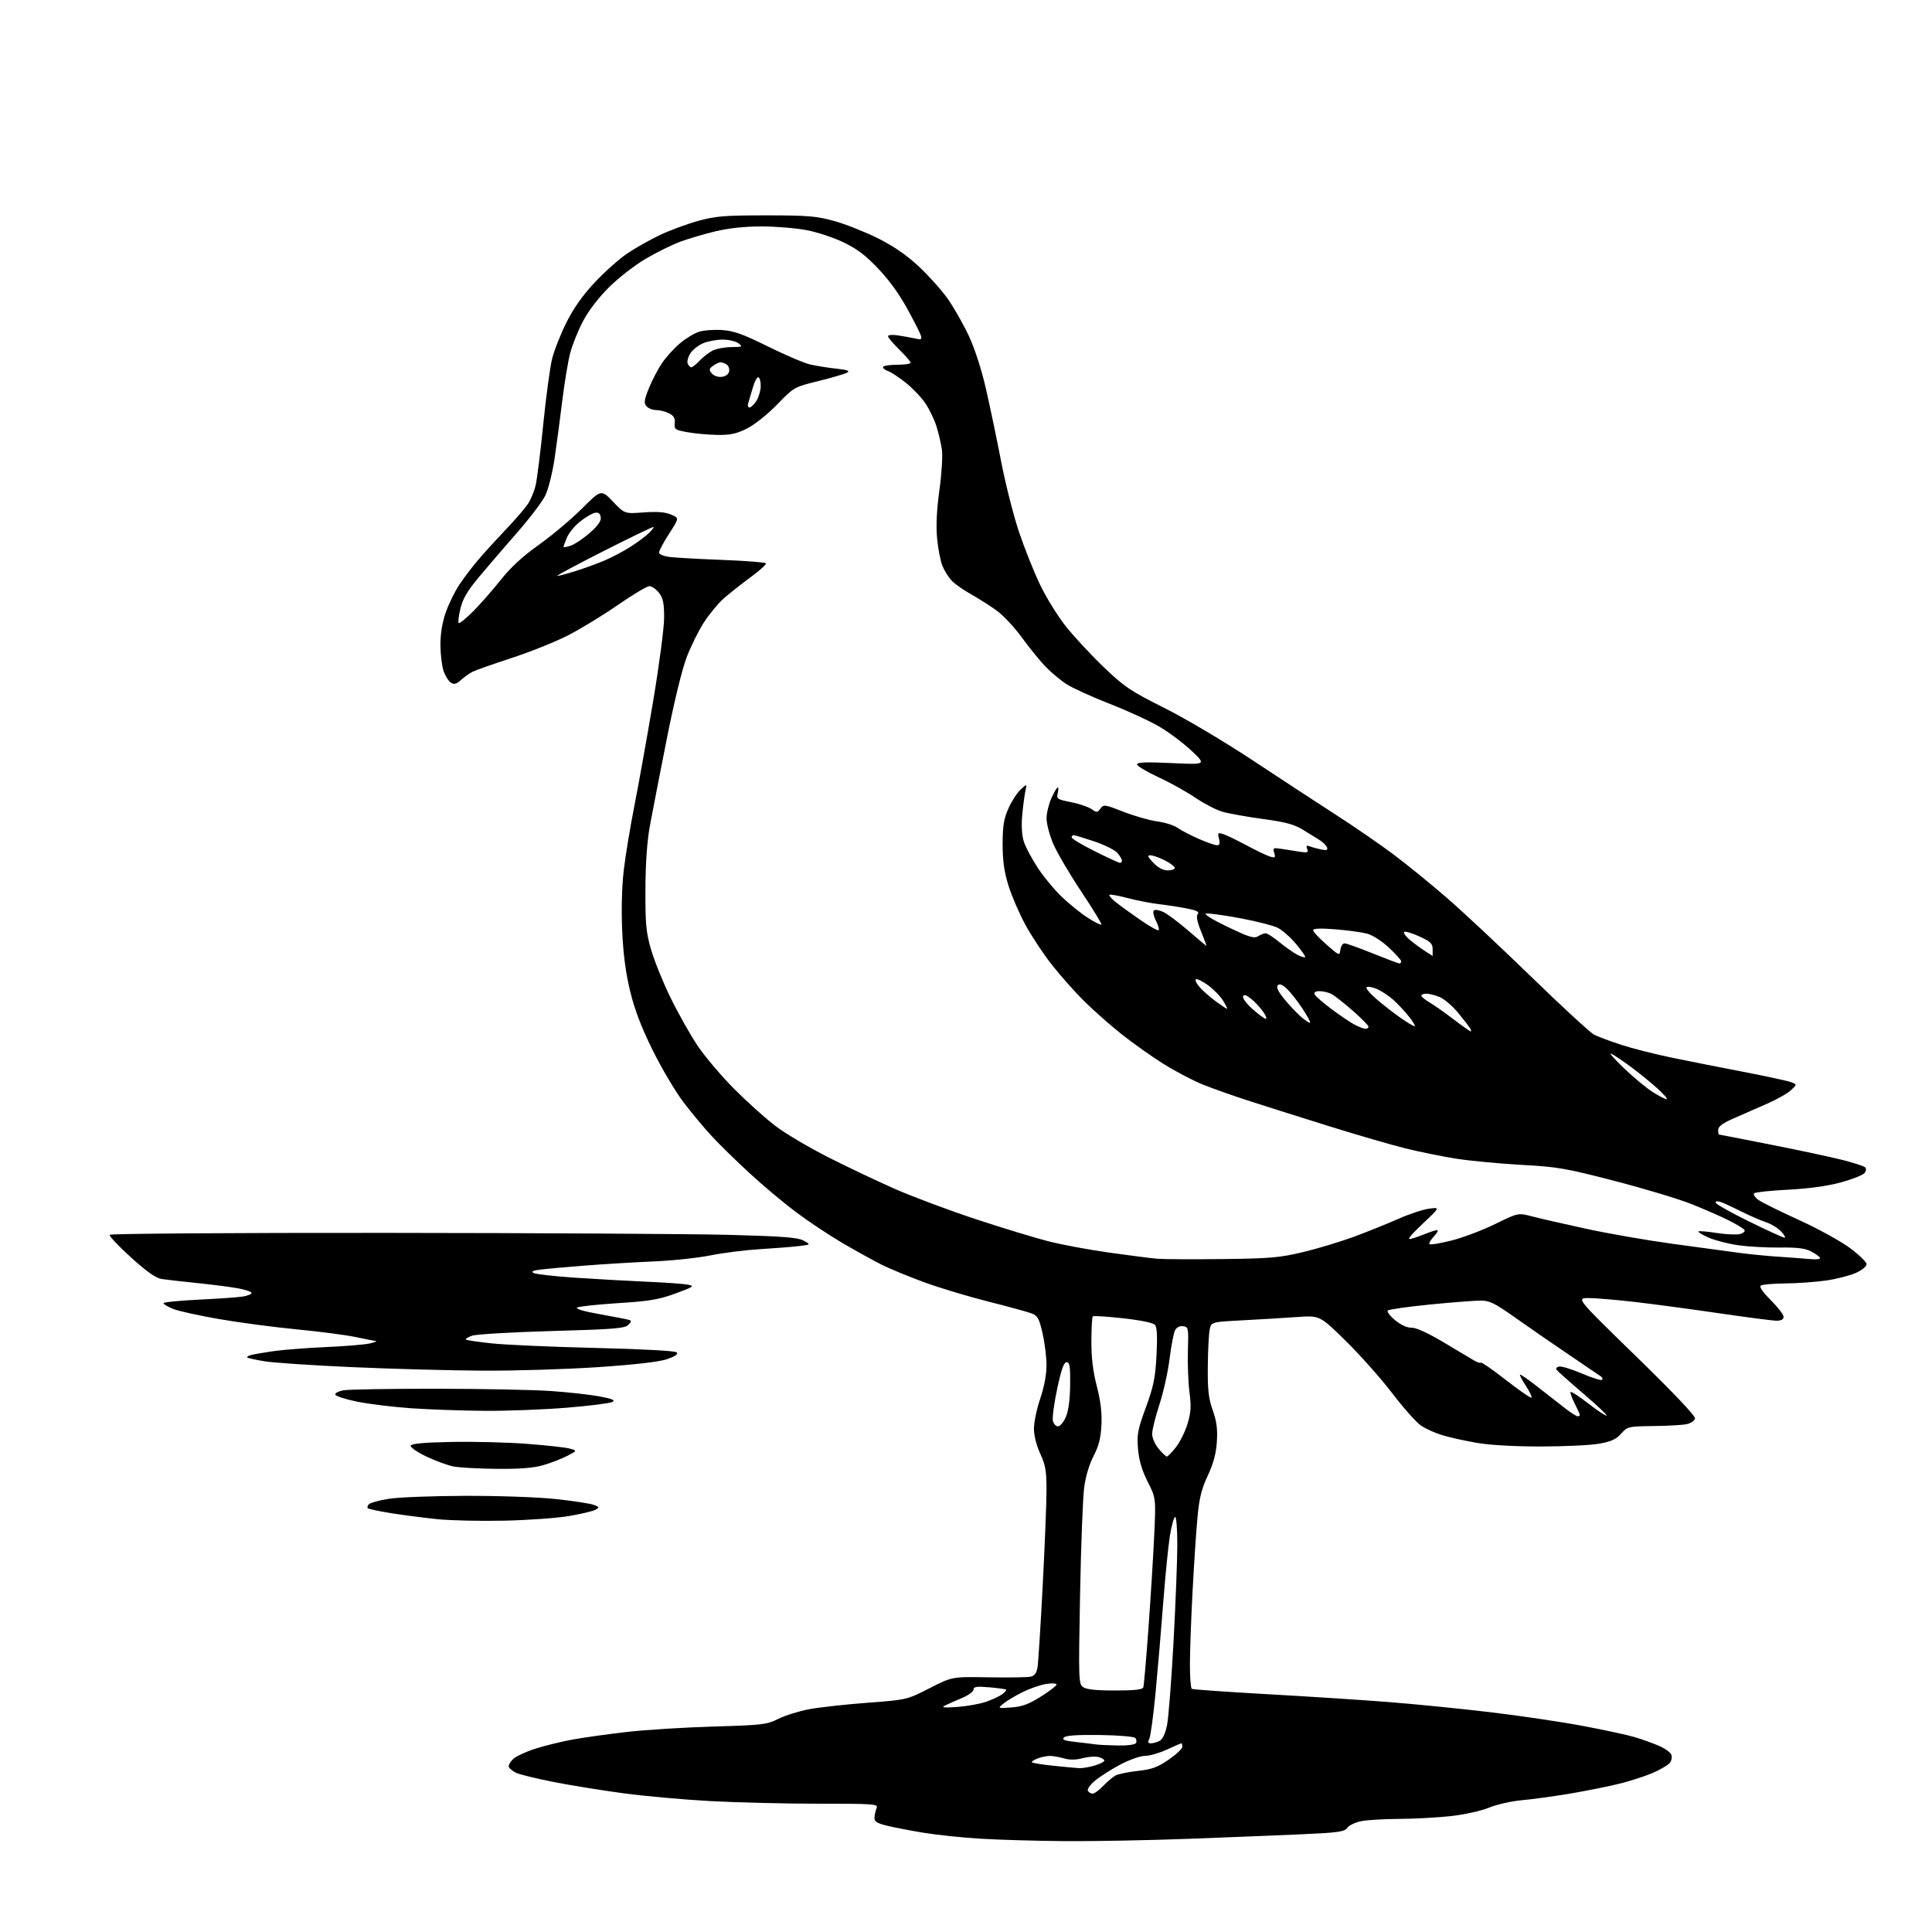 <?xml version="1.0" encoding="UTF-8" standalone="no"?>
<svg 
  version="1.1" 
  xmlns="http://www.w3.org/2000/svg" 
  xmlns:xlink="http://www.w3.org/1999/xlink" 
  xmlns:svg="http://www.w3.org/2000/svg"
  xmlns:rdf="http://www.w3.org/1999/02/22-rdf-syntax-ns#"
  xmlns:cc="http://creativecommons.org/ns#"
  xmlns:dc="http://purl.org/dc/elements/1.1/"
  viewBox="0 0 768 768"
  width="768"
  height="768"
>
<style>svg {background-color: white; }</style>"
<path stroke="none" fill="black" fill-rule="evenodd" d="M423.00,731.88C411.73,731.78 396.65,731.35 389.50,730.90C382.35,730.46 372.20,729.39 366.95,728.52C361.70,727.65 355.18,726.39 352.45,725.71C348.51,724.73 347.52,724.07 347.61,722.49C347.68,721.39 348.06,719.71 348.47,718.75C349.17,717.11 347.69,717.00 325.36,717.00C312.24,717.00 292.95,716.53 282.50,715.97C272.05,715.41 256.52,714.02 248.00,712.88C239.47,711.74 226.89,709.71 220.04,708.36C213.19,707.01 206.48,705.37 205.12,704.71C203.76,704.04 202.48,702.98 202.27,702.34C202.06,701.70 202.84,700.29 204.01,699.21C205.17,698.13 209.19,696.27 212.94,695.09C216.69,693.90 223.30,692.29 227.63,691.50C231.96,690.70 241.57,689.36 249.00,688.50C256.43,687.64 271.95,686.67 283.50,686.33C303.08,685.76 304.83,685.56 309.35,683.29C312.02,681.96 317.47,680.24 321.47,679.48C325.46,678.71 335.88,677.55 344.62,676.89C360.50,675.70 360.50,675.70 369.50,671.10C378.50,666.50 378.50,666.50 393.00,666.76C400.98,666.90 408.49,666.78 409.71,666.50C411.26,666.14 412.07,665.03 412.44,662.74C412.73,660.96 413.65,646.44 414.48,630.47C415.32,614.51 416.00,597.34 416.00,592.32C416.00,584.70 415.59,582.32 413.51,577.85C412.01,574.62 411.02,570.68 411.01,567.93C411.00,565.41 412.12,560.04 413.50,556.00C415.05,551.44 416.00,546.41 416.00,542.77C416.00,539.54 415.30,533.81 414.44,530.04C413.12,524.21 412.48,523.04 410.19,522.14C408.71,521.56 400.98,519.44 393.00,517.43C385.02,515.42 373.55,511.97 367.50,509.76C361.45,507.55 353.80,504.40 350.50,502.75C347.20,501.10 340.23,497.24 335.00,494.19C329.77,491.13 321.45,485.60 316.50,481.90C311.55,478.19 303.19,471.18 297.92,466.31C292.64,461.45 285.89,454.84 282.92,451.62C279.94,448.41 274.89,442.34 271.69,438.14C268.49,433.94 262.99,424.65 259.46,417.50C254.95,408.38 252.27,401.37 250.49,394.00C248.73,386.77 247.75,379.29 247.33,370.00C246.96,361.68 247.19,352.47 247.95,346.00C248.62,340.23 250.51,328.75 252.14,320.50C253.78,312.25 257.11,293.65 259.56,279.17C262.00,264.69 264.00,249.56 264.00,245.55C264.00,239.70 263.59,237.75 261.93,235.63C260.79,234.19 259.08,233.00 258.14,233.00C257.20,233.00 251.49,236.41 245.46,240.58C239.43,244.76 230.45,250.22 225.50,252.72C220.55,255.23 210.55,259.22 203.28,261.59C196.02,263.95 189.04,266.42 187.78,267.07C186.53,267.72 184.47,269.19 183.21,270.34C181.46,271.93 180.52,272.18 179.27,271.40C178.37,270.83 177.08,268.82 176.39,266.93C175.71,265.04 175.12,260.45 175.08,256.72C175.03,252.32 175.73,247.77 177.08,243.77C178.22,240.38 180.74,235.22 182.67,232.30C184.61,229.39 188.26,224.64 190.78,221.75C193.29,218.86 198.13,213.57 201.53,210.00C204.92,206.43 208.64,202.12 209.79,200.43C210.94,198.74 212.35,195.37 212.92,192.93C213.49,190.49 214.87,179.49 215.97,168.49C217.08,157.48 218.67,145.78 219.50,142.49C220.33,139.19 222.88,132.75 225.17,128.18C227.95,122.60 231.64,117.37 236.34,112.35C240.19,108.22 246.00,103.04 249.23,100.84C252.47,98.64 258.35,95.31 262.31,93.44C266.26,91.56 273.10,89.04 277.50,87.82C284.46,85.90 287.97,85.61 304.50,85.61C321.02,85.61 324.54,85.90 331.50,87.82C335.90,89.03 343.64,92.08 348.71,94.59C355.00,97.70 360.16,101.23 365.01,105.71C368.91,109.32 374.11,115.10 376.57,118.54C379.03,121.99 382.84,128.65 385.04,133.34C387.50,138.59 390.16,146.80 391.96,154.69C393.57,161.73 396.28,174.70 397.98,183.50C399.69,192.30 402.85,204.81 405.02,211.31C407.19,217.80 410.98,227.31 413.45,232.44C415.91,237.58 420.57,245.09 423.81,249.14C427.05,253.19 433.77,260.42 438.76,265.20C446.95,273.05 449.29,274.63 462.80,281.40C471.23,285.62 486.58,294.72 497.89,302.20C508.95,309.52 523.94,319.32 531.20,324.00C538.46,328.68 548.70,335.72 553.95,339.66C559.20,343.60 568.67,351.30 575.00,356.78C581.33,362.25 596.51,376.45 608.74,388.33C620.97,400.22 632.22,410.57 633.74,411.33C635.26,412.10 640.10,413.90 644.50,415.34C648.90,416.77 657.90,419.06 664.50,420.42C671.10,421.78 683.92,424.33 693.00,426.07C702.08,427.82 710.59,429.66 711.93,430.17C714.37,431.09 714.37,431.09 711.93,433.37C710.59,434.63 706.35,437.04 702.50,438.72C698.65,440.41 692.69,443.03 689.25,444.53C684.80,446.48 683.00,447.81 683.00,449.14C683.00,450.16 683.15,451.00 683.33,451.00C683.52,451.00 692.84,452.82 704.05,455.04C715.27,457.25 728.05,459.99 732.47,461.11C736.89,462.23 740.91,463.54 741.41,464.03C741.95,464.56 741.83,465.50 741.12,466.36C740.46,467.15 736.22,468.81 731.71,470.04C726.41,471.48 719.00,472.50 710.80,472.92C703.81,473.28 697.75,473.92 697.31,474.35C696.88,474.78 697.57,475.92 698.83,476.87C700.10,477.83 707.29,481.41 714.82,484.83C722.34,488.24 731.54,493.28 735.25,496.01C738.96,498.75 742.00,501.69 742.00,502.55C742.00,503.43 740.10,504.95 737.64,506.04C735.25,507.10 729.96,508.44 725.89,509.03C721.83,509.61 714.60,510.13 709.84,510.18C705.07,510.23 700.65,510.60 700.00,511.00C699.22,511.48 700.53,513.44 703.91,516.82C706.71,519.61 709.00,522.60 709.00,523.45C709.00,524.47 708.07,525.00 706.25,525.00C704.74,525.00 694.50,523.67 683.50,522.06C672.50,520.45 657.42,518.42 650.00,517.56C642.58,516.71 634.27,516.00 631.53,516.00C626.57,516.00 626.57,516.00 650.33,539.13C665.23,553.63 673.98,562.86 673.79,563.87C673.62,564.76 672.13,565.77 670.49,566.12C668.84,566.48 662.89,566.82 657.26,566.88C647.27,567.00 646.95,567.07 644.42,569.91C642.41,572.17 640.43,573.07 635.58,573.91C632.15,574.51 621.67,575.00 612.30,575.00C601.77,575.00 592.06,574.44 586.88,573.53C582.27,572.72 576.21,571.38 573.41,570.54C570.61,569.70 566.79,567.99 564.91,566.72C563.04,565.46 557.92,559.72 553.54,553.96C549.16,548.21 540.87,538.87 535.12,533.20C524.67,522.90 524.67,522.90 515.59,523.54C510.59,523.89 500.88,524.48 494.01,524.84C481.51,525.50 481.51,525.50 480.88,528.50C480.52,530.15 480.18,536.72 480.12,543.09C480.02,552.48 480.40,555.81 482.08,560.59C483.65,565.06 484.05,568.12 483.72,573.15C483.41,577.86 482.35,581.79 480.10,586.61C477.58,591.99 476.72,595.52 475.99,603.46C475.48,608.98 474.61,622.27 474.04,633.00C473.48,643.73 473.01,656.64 473.01,661.69C473.00,666.75 473.34,671.09 473.76,671.35C474.18,671.61 487.57,672.55 503.51,673.45C519.46,674.34 541.05,675.74 551.50,676.55C561.95,677.36 580.17,679.18 592.00,680.58C603.83,681.98 620.48,684.44 629.00,686.04C637.52,687.64 646.87,689.65 649.77,690.52C652.68,691.38 657.00,692.93 659.38,693.95C661.76,694.97 664.01,696.58 664.37,697.53C664.74,698.48 664.46,699.94 663.77,700.79C663.07,701.63 660.16,703.36 657.30,704.63C654.43,705.90 648.58,707.82 644.30,708.91C640.01,710.00 631.10,711.80 624.50,712.92C617.90,714.04 609.12,715.25 605.00,715.61C600.88,715.97 595.01,717.29 591.97,718.55C588.83,719.85 582.25,721.31 576.76,721.92C571.43,722.51 562.22,723.02 556.29,723.04C550.36,723.07 543.57,723.46 541.20,723.92C538.84,724.38 536.30,725.57 535.57,726.58C534.41,728.16 532.04,728.50 517.87,729.14C508.86,729.54 488.45,730.36 472.50,730.96C456.55,731.55 434.27,731.97 423.00,731.88zM434.37,713.00C435.06,713.00 436.95,711.61 438.56,709.91C440.18,708.22 442.37,706.36 443.44,705.78C444.51,705.20 448.48,704.39 452.28,703.97C457.90,703.35 460.17,702.52 464.59,699.48C467.56,697.43 470.00,695.14 470.00,694.38C470.00,693.62 469.82,693.00 469.60,693.00C469.38,693.00 466.79,694.12 463.85,695.49C460.91,696.86 456.99,697.98 455.15,697.99C453.24,698.00 448.93,699.53 445.15,701.54C441.49,703.49 436.99,706.38 435.14,707.96C433.29,709.54 432.08,711.32 432.45,711.92C432.82,712.51 433.68,713.00 434.37,713.00zM428.88,702.87C430.20,702.94 433.01,702.48 435.13,701.84C437.26,701.20 439.00,700.31 439.00,699.86C439.00,699.41 437.94,698.77 436.63,698.44C435.33,698.12 432.50,698.33 430.33,698.91C427.68,699.63 425.27,699.65 422.95,698.99C421.06,698.44 418.53,698.00 417.32,698.00C416.12,698.00 413.91,698.46 412.43,699.03C410.94,699.59 409.95,700.28 410.23,700.56C410.51,700.84 414.28,701.45 418.62,701.90C422.95,702.36 427.57,702.79 428.88,702.87zM444.19,693.86C448.08,693.94 451.16,693.54 451.55,692.91C451.92,692.31 451.79,691.39 451.25,690.85C450.71,690.31 444.39,689.79 437.19,689.69C428.36,689.56 423.74,689.88 422.94,690.66C422.05,691.55 423.17,691.98 427.64,692.47C430.86,692.82 434.40,693.25 435.50,693.42C436.60,693.59 440.51,693.79 444.19,693.86zM457.53,693.00C458.41,693.00 459.97,692.55 460.99,692.00C462.17,691.37 463.25,689.08 463.92,685.75C464.50,682.86 465.66,668.01 466.49,652.75C467.32,637.49 468.00,620.05 468.00,614.00C468.00,607.95 467.62,603.00 467.15,603.00C466.68,603.00 465.75,606.26 465.09,610.25C464.44,614.24 463.25,626.05 462.45,636.50C461.65,646.95 460.28,663.15 459.39,672.50C458.51,681.85 457.36,690.29 456.86,691.25C456.16,692.57 456.32,693.00 457.53,693.00zM380.53,678.54C384.40,678.26 389.58,677.33 392.03,676.47C394.49,675.62 397.37,674.27 398.43,673.47C399.49,672.67 400.16,671.85 399.93,671.65C399.69,671.44 396.69,671.03 393.25,670.73C388.23,670.30 387.00,670.47 387.00,671.63C387.00,672.42 384.86,673.96 382.25,675.05C379.64,676.14 376.60,677.48 375.50,678.04C374.05,678.77 375.43,678.91 380.53,678.54zM402.00,678.74C406.26,678.44 408.91,677.47 413.75,674.43C417.19,672.27 420.00,670.11 420.00,669.63C420.00,669.14 418.14,669.04 415.87,669.40C413.60,669.77 409.44,671.20 406.62,672.58C403.80,673.96 400.38,676.00 399.00,677.11C396.50,679.13 396.50,679.13 402.00,678.74zM443.22,672.00C451.00,672.00 454.18,671.65 454.49,670.75C454.72,670.06 455.63,659.60 456.51,647.50C457.39,635.40 458.42,618.75 458.81,610.50C459.50,595.50 459.50,595.50 456.22,589.00C453.92,584.45 452.77,580.55 452.38,576.00C451.89,570.23 452.24,568.38 455.49,559.50C458.56,551.12 459.25,547.76 459.73,538.78C460.11,531.47 459.94,527.63 459.16,526.69C458.46,525.85 453.63,524.84 446.47,524.04C440.12,523.33 434.68,522.99 434.39,523.27C434.11,523.56 433.86,528.00 433.84,533.15C433.81,539.62 434.47,545.12 435.99,551.00C437.53,556.97 438.08,561.58 437.83,566.50C437.57,571.73 436.78,574.84 434.71,578.79C433.02,582.01 431.56,586.92 430.97,591.29C430.45,595.26 429.71,614.43 429.34,633.89C428.71,667.63 428.76,669.35 430.53,670.64C431.82,671.59 435.68,672.00 443.22,672.00zM200.50,604.49C191.15,604.70 179.22,604.43 174.00,603.91C168.78,603.38 160.52,602.31 155.64,601.54C150.77,600.76 146.53,599.86 146.21,599.54C145.89,599.23 146.10,598.50 146.67,597.93C147.24,597.36 150.81,596.39 154.60,595.79C158.40,595.18 172.07,594.66 185.00,594.62C198.34,594.59 213.90,595.14 221.00,595.90C227.88,596.65 234.62,597.68 236.00,598.20C238.30,599.06 238.35,599.22 236.68,600.16C235.69,600.72 230.96,601.84 226.18,602.65C221.41,603.46 209.85,604.29 200.50,604.49zM197.57,583.89C190.38,583.83 182.59,583.40 180.25,582.94C177.92,582.48 173.05,580.70 169.45,578.97C165.84,577.25 163.06,575.32 163.28,574.67C163.55,573.86 168.55,573.41 179.58,573.19C188.34,573.02 201.80,573.36 209.50,573.95C217.20,574.53 224.85,575.38 226.50,575.84C229.50,576.67 229.50,576.67 225.50,578.73C223.30,579.86 219.06,581.50 216.07,582.39C212.17,583.54 206.94,583.97 197.57,583.89zM463.84,579.00C464.20,579.00 465.80,577.37 467.39,575.37C468.99,573.38 471.07,569.21 472.02,566.12C473.42,561.56 473.57,559.19 472.84,553.50C472.34,549.65 472.06,542.23 472.21,537.00C472.49,527.89 472.41,527.49 470.32,527.19C468.96,527.00 467.75,527.61 467.11,528.80C466.55,529.85 465.57,534.94 464.93,540.11C464.30,545.27 462.48,553.46 460.89,558.31C459.30,563.15 458.00,568.40 458.00,569.98C458.00,571.60 459.12,574.18 460.59,575.92C462.01,577.62 463.48,579.00 463.84,579.00zM420.57,567.00C421.41,567.00 422.82,565.31 423.70,563.25C424.74,560.82 425.34,556.33 425.40,550.50C425.48,543.12 425.23,541.50 424.00,541.50C422.90,541.50 421.90,544.33 420.26,552.00C419.03,557.77 418.26,563.51 418.53,564.75C418.81,565.99 419.73,567.00 420.57,567.00zM627.15,563.00C627.62,563.00 628.00,562.76 628.00,562.46C628.00,562.16 627.07,560.09 625.93,557.86C624.79,555.63 624.08,553.59 624.35,553.32C624.62,553.05 627.84,555.16 631.50,558.00C635.16,560.84 638.37,562.96 638.62,562.71C638.88,562.45 634.68,558.49 629.29,553.89C623.91,549.29 619.17,545.07 618.78,544.52C618.38,543.95 618.84,543.37 619.82,543.21C620.79,543.05 624.88,544.31 628.90,546.02C632.91,547.73 636.48,548.85 636.82,548.51C637.16,548.17 636.99,547.58 636.45,547.20C635.90,546.81 630.06,542.85 623.48,538.39C616.89,533.93 607.28,527.30 602.12,523.64C594.15,518.00 592.11,517.00 588.55,517.00C586.24,517.00 577.19,517.71 568.43,518.57C559.67,519.44 552.13,520.51 551.68,520.94C551.23,521.38 552.53,523.12 554.57,524.80C556.89,526.71 559.35,527.83 561.12,527.78C562.89,527.73 567.62,529.88 573.73,533.51C579.10,536.70 584.55,539.96 585.84,540.74C587.12,541.52 588.40,541.94 588.67,541.67C588.94,541.40 593.45,544.53 598.70,548.63C603.95,552.73 608.48,555.85 608.77,555.57C609.06,555.28 608.07,553.19 606.57,550.93C605.07,548.67 604.02,546.65 604.23,546.44C604.43,546.23 607.73,548.53 611.55,551.54C615.37,554.55 620.26,558.36 622.40,560.01C624.55,561.65 626.68,563.00 627.15,563.00zM192.50,560.83C183.70,560.76 170.65,560.30 163.50,559.81C156.35,559.31 146.71,558.14 142.07,557.20C137.44,556.27 133.48,555.00 133.29,554.39C133.08,553.77 134.60,553.00 136.71,552.65C138.80,552.30 155.35,552.03 173.50,552.05C191.65,552.06 212.12,552.47 219.00,552.95C225.88,553.43 234.56,554.39 238.30,555.09C243.46,556.06 244.70,556.59 243.43,557.30C242.51,557.82 234.27,558.85 225.13,559.60C215.98,560.34 201.30,560.90 192.50,560.83zM191.68,544.86C178.93,544.79 155.68,544.16 140.00,543.46C124.32,542.76 108.63,541.72 105.12,541.13C101.61,540.55 98.54,539.87 98.29,539.63C98.05,539.38 98.67,538.95 99.67,538.67C100.68,538.38 104.65,537.69 108.50,537.13C112.35,536.57 121.80,535.83 129.50,535.49C137.20,535.15 145.07,534.49 147.00,534.04C148.93,533.58 150.05,533.16 149.50,533.10C148.95,533.05 145.35,532.33 141.50,531.52C137.65,530.70 127.08,529.32 118.00,528.45C108.92,527.58 95.01,525.73 87.08,524.35C79.15,522.98 70.94,521.16 68.83,520.32C66.72,519.47 65.00,518.45 65.00,518.04C65.00,517.63 71.41,516.99 79.25,516.62C87.09,516.25 94.96,515.68 96.75,515.36C98.54,515.04 100.00,514.41 100.00,513.96C100.00,513.51 97.64,512.70 94.75,512.15C91.86,511.61 84.55,510.66 78.50,510.05C72.45,509.43 66.03,508.70 64.23,508.42C61.95,508.06 58.26,505.46 52.02,499.80C47.10,495.34 43.31,491.31 43.59,490.85C43.88,490.38 93.48,490.04 153.81,490.09C214.14,490.14 275.43,490.49 290.00,490.88C311.31,491.45 317.08,491.90 319.44,493.17C322.39,494.76 322.39,494.76 317.44,495.35C314.72,495.67 307.77,496.22 302.00,496.57C296.23,496.92 287.43,498.03 282.46,499.03C277.49,500.04 267.14,501.14 259.46,501.46C251.78,501.79 239.65,502.52 232.50,503.09C225.35,503.65 217.49,504.35 215.04,504.65C211.86,505.03 211.02,505.43 212.11,506.04C212.95,506.51 220.36,507.35 228.57,507.90C236.78,508.46 249.57,509.17 257.00,509.50C264.43,509.82 271.84,510.35 273.48,510.67C276.20,511.21 275.76,511.52 268.56,514.16C261.96,516.59 258.24,517.22 245.78,518.01C237.59,518.54 230.25,519.32 229.46,519.76C228.57,520.26 231.87,521.24 238.27,522.39C243.90,523.40 249.14,524.41 249.93,524.65C251.12,525.00 251.09,525.34 249.74,526.69C248.36,528.06 243.79,528.43 219.24,529.11C203.29,529.56 189.09,530.39 187.54,530.99C185.99,531.57 184.93,532.26 185.18,532.51C185.43,532.76 190.11,533.44 195.57,534.02C201.03,534.61 219.56,535.42 236.74,535.83C255.47,536.28 268.38,536.98 268.99,537.59C269.67,538.27 268.46,539.14 265.25,540.26C262.12,541.35 252.74,542.44 237.68,543.46C225.13,544.31 204.43,544.94 191.68,544.86zM486.00,500.50C504.94,500.27 508.75,499.94 518.01,497.72C523.79,496.34 533.01,493.55 538.51,491.51C544.00,489.47 551.88,486.30 556.02,484.45C560.15,482.61 565.55,480.82 568.02,480.48C572.50,479.87 572.50,479.87 565.50,486.50C560.30,491.42 559.14,492.95 561.00,492.44C562.38,492.07 565.02,491.14 566.87,490.38C568.73,489.62 570.72,489.00 571.30,489.00C571.88,489.00 571.29,490.12 570.00,491.50C568.71,492.87 567.93,494.26 568.25,494.59C568.58,494.91 572.54,494.25 577.05,493.11C581.56,491.97 589.36,489.02 594.38,486.56C603.50,482.09 603.50,482.09 609.00,483.53C612.02,484.32 621.70,486.54 630.50,488.45C639.30,490.37 654.83,493.07 665.00,494.45C675.17,495.83 686.88,497.42 691.00,497.98C695.12,498.55 702.10,499.24 706.50,499.53C710.90,499.82 716.65,500.25 719.28,500.49C722.20,500.75 723.83,500.54 723.47,499.95C723.14,499.42 721.48,498.26 719.77,497.38C717.52,496.22 714.18,495.82 707.55,495.92C702.53,495.99 695.11,495.58 691.07,495.01C687.02,494.44 681.68,493.07 679.20,491.97C676.72,490.87 674.89,489.77 675.14,489.52C675.39,489.27 678.65,489.54 682.37,490.12C686.10,490.70 690.26,490.90 691.62,490.56C692.97,490.22 693.81,489.49 693.47,488.95C693.13,488.40 690.30,486.67 687.18,485.11C684.05,483.54 677.38,480.62 672.34,478.62C667.30,476.61 653.58,472.48 641.84,469.44C622.32,464.38 619.14,463.83 604.50,463.03C595.70,462.54 584.00,461.42 578.50,460.54C573.00,459.66 564.00,457.82 558.50,456.45C553.00,455.08 539.73,451.23 529.00,447.89C518.27,444.55 504.00,440.04 497.27,437.87C490.54,435.71 481.86,432.64 477.98,431.06C474.09,429.48 467.08,425.78 462.39,422.84C457.70,419.90 450.24,414.61 445.81,411.08C441.39,407.56 434.76,401.71 431.09,398.08C427.42,394.46 421.64,387.96 418.23,383.64C414.83,379.32 410.05,372.12 407.62,367.64C405.18,363.16 402.15,356.12 400.87,352.00C399.16,346.48 398.55,342.13 398.56,335.50C398.58,328.31 399.04,325.46 400.87,321.35C402.13,318.52 404.31,315.14 405.72,313.85C408.27,311.50 408.27,311.50 407.60,314.50C407.24,316.15 406.67,320.47 406.34,324.11C405.97,328.28 406.21,332.15 407.01,334.61C407.69,336.75 410.20,341.45 412.58,345.05C414.95,348.66 419.34,353.93 422.34,356.76C425.33,359.59 429.93,363.27 432.57,364.94C435.20,366.61 437.56,367.77 437.81,367.53C438.06,367.28 434.43,361.32 429.74,354.29C425.05,347.25 420.05,338.70 418.61,335.28C417.17,331.86 416.01,327.36 416.02,325.28C416.03,323.20 416.91,319.59 417.97,317.25C419.03,314.91 420.16,313.00 420.47,313.00C420.78,313.00 420.77,314.06 420.45,315.36C419.90,317.55 420.27,317.79 425.72,318.86C428.94,319.50 432.60,320.74 433.86,321.61C435.96,323.08 436.23,323.07 437.44,321.41C438.68,319.71 439.16,319.78 446.63,322.70C450.96,324.40 456.98,326.12 460.00,326.52C463.02,326.92 466.64,328.05 468.04,329.04C469.44,330.03 473.21,332.00 476.42,333.42C479.63,334.84 482.92,336.00 483.73,336.00C484.83,336.00 485.05,335.33 484.57,333.42C483.98,331.09 484.14,330.91 486.21,331.55C487.47,331.94 491.65,333.96 495.50,336.03C499.35,338.10 503.56,340.11 504.85,340.50C506.92,341.11 507.12,340.94 506.51,339.04C505.88,337.04 506.09,336.92 509.41,337.44C511.39,337.75 514.64,338.26 516.63,338.57C519.75,339.06 520.18,338.90 519.62,337.46C519.12,336.16 519.38,335.93 520.74,336.46C521.71,336.83 523.75,337.39 525.27,337.70C527.37,338.12 527.91,337.92 527.50,336.86C527.20,336.09 525.96,334.82 524.73,334.05C523.50,333.27 520.48,331.39 518.00,329.87C514.45,327.69 511.05,326.78 501.83,325.53C495.41,324.66 488.17,323.35 485.74,322.62C483.31,321.89 478.49,319.37 475.03,317.02C471.58,314.68 464.98,311.01 460.37,308.89C455.77,306.76 452.00,304.49 452.00,303.86C452.00,303.00 455.61,302.86 465.75,303.34C479.50,303.98 479.50,303.98 473.75,298.54C470.59,295.54 464.88,291.24 461.06,288.97C457.24,286.70 448.36,282.60 441.31,279.86C434.26,277.11 426.48,273.57 424.00,271.99C421.52,270.40 417.67,267.17 415.42,264.80C413.18,262.44 408.99,257.25 406.10,253.28C403.22,249.32 398.76,244.55 396.18,242.70C393.61,240.84 389.02,237.93 385.98,236.22C382.94,234.51 379.47,232.07 378.28,230.79C377.08,229.52 375.44,226.90 374.65,224.99C373.85,223.07 372.89,218.12 372.51,214.00C372.04,208.97 372.35,202.65 373.43,194.83C374.32,188.41 374.77,181.21 374.44,178.83C374.10,176.45 373.12,172.25 372.27,169.50C371.41,166.75 369.39,162.57 367.78,160.22C366.18,157.86 362.64,154.18 359.92,152.03C357.21,149.89 354.09,147.85 352.99,147.50C351.90,147.15 351.00,146.45 351.00,145.93C351.00,145.42 353.48,145.00 356.50,145.00C359.52,145.00 362.00,144.64 362.00,144.21C362.00,143.77 359.98,141.43 357.50,139.00C355.02,136.57 353.00,134.17 353.00,133.66C353.00,133.15 354.69,132.99 356.75,133.29C358.81,133.60 362.03,134.18 363.91,134.58C367.31,135.31 367.31,135.31 361.91,125.03C358.22,118.02 354.32,112.39 349.66,107.38C344.51,101.84 341.06,99.15 335.66,96.50C331.72,94.56 324.97,92.30 320.66,91.49C316.35,90.67 308.25,90.00 302.66,90.01C296.10,90.01 289.65,90.70 284.47,91.94C280.05,93.00 273.75,94.85 270.47,96.06C267.18,97.27 260.98,100.33 256.67,102.87C252.36,105.40 245.78,110.51 242.05,114.23C237.91,118.34 233.88,123.61 231.72,127.74C229.77,131.46 227.47,137.20 226.62,140.50C225.77,143.80 224.36,152.35 223.49,159.50C222.62,166.65 221.23,177.00 220.42,182.50C219.60,188.00 217.96,194.50 216.78,196.94C215.60,199.39 210.55,206.04 205.57,211.72C200.58,217.40 193.75,225.36 190.38,229.39C185.81,234.87 183.95,238.04 183.02,241.92C182.34,244.77 182.02,247.36 182.33,247.66C182.63,247.97 185.19,245.91 188.01,243.09C190.83,240.26 195.78,234.63 199.01,230.57C203.02,225.52 207.81,221.10 214.19,216.58C219.31,212.94 226.99,206.49 231.25,202.25C238.99,194.53 238.99,194.53 243.66,199.40C248.32,204.26 248.32,204.26 255.84,203.70C261.13,203.30 264.35,203.54 266.69,204.52C270.02,205.91 270.02,205.91 266.01,212.11C263.80,215.52 262.00,218.89 262.00,219.59C262.00,220.35 263.73,221.09 266.25,221.41C268.59,221.70 278.04,222.23 287.26,222.58C296.47,222.93 304.22,223.54 304.47,223.94C304.71,224.35 301.90,226.88 298.21,229.58C294.52,232.29 289.74,236.07 287.58,238.00C285.42,239.92 281.95,244.14 279.86,247.36C277.77,250.58 274.68,256.79 273.00,261.16C271.16,265.92 267.97,279.04 265.04,293.81C262.35,307.39 259.36,322.77 258.39,328.00C257.22,334.35 256.62,342.81 256.57,353.50C256.51,367.39 256.81,370.55 258.82,377.50C260.09,381.90 263.55,390.45 266.50,396.50C269.45,402.55 274.25,411.10 277.18,415.50C280.10,419.90 286.77,427.78 292.00,433.01C297.22,438.24 304.65,444.89 308.50,447.78C312.35,450.68 321.57,456.13 329.00,459.91C336.43,463.68 348.35,469.35 355.50,472.51C362.65,475.66 377.23,481.12 387.90,484.64C398.57,488.16 411.62,492.14 416.90,493.47C422.18,494.81 433.02,496.82 441.00,497.94C448.98,499.06 457.52,500.15 460.00,500.37C462.48,500.58 474.18,500.64 486.00,500.50zM709.38,492.00C709.91,492.00 709.30,490.89 708.03,489.53C706.75,488.17 704.08,486.53 702.10,485.89C700.12,485.25 695.88,483.41 692.67,481.81C689.46,480.20 685.75,478.47 684.42,477.97C682.86,477.38 682.00,477.41 682.00,478.05C682.00,478.60 687.94,481.96 695.20,485.52C702.46,489.09 708.84,492.00 709.38,492.00zM662.50,436.94C663.05,436.93 661.48,435.07 659.00,432.81C656.52,430.55 651.81,426.70 648.52,424.26C645.23,421.82 641.63,419.39 640.52,418.86C639.41,418.33 641.65,420.91 645.50,424.59C649.35,428.27 654.52,432.56 657.00,434.12C659.48,435.68 661.95,436.95 662.50,436.94zM584.62,410.00C584.89,410.00 584.79,409.44 584.39,408.75C583.99,408.06 581.84,405.30 579.62,402.61C577.40,399.92 574.12,397.11 572.32,396.36C570.53,395.61 568.15,395.00 567.03,395.00C565.91,395.00 565.00,395.35 565.00,395.78C565.00,396.22 566.46,397.42 568.25,398.47C570.04,399.52 574.34,402.54 577.81,405.19C581.28,407.83 584.34,410.00 584.62,410.00zM542.75,408.96C543.44,408.98 544.00,408.60 544.00,408.12C544.00,407.64 541.19,404.78 537.75,401.78C534.31,398.77 530.52,395.79 529.32,395.15C528.11,394.52 525.99,394.00 524.60,394.00C522.97,394.00 522.24,394.45 522.57,395.25C522.84,395.94 525.87,398.58 529.29,401.13C532.70,403.68 536.85,406.47 538.50,407.34C540.15,408.21 542.06,408.94 542.75,408.96zM562.33,407.96C562.79,407.98 561.78,406.24 560.08,404.10C558.38,401.95 555.50,398.89 553.69,397.30C551.88,395.71 548.94,393.80 547.16,393.07C545.39,392.33 543.61,392.06 543.22,392.45C542.82,392.85 544.69,395.05 547.38,397.34C550.06,399.63 554.33,402.95 556.88,404.71C559.42,406.48 561.88,407.95 562.33,407.96zM520.79,406.55C521.01,406.32 519.60,403.73 517.65,400.79C515.70,397.85 512.95,394.36 511.54,393.03C509.77,391.38 508.65,390.95 507.94,391.66C507.23,392.37 508.02,394.06 510.49,397.10C512.47,399.52 515.50,402.73 517.23,404.23C518.96,405.73 520.56,406.77 520.79,406.55zM503.20,405.00C503.71,405.00 503.19,403.67 502.03,402.04C500.87,400.42 498.72,398.13 497.24,396.97C495.29,395.44 494.43,395.21 494.12,396.13C493.89,396.83 495.62,399.11 497.98,401.20C500.33,403.29 502.68,405.00 503.20,405.00zM487.75,401.00C487.99,401.00 487.29,399.54 486.18,397.75C485.08,395.96 482.34,393.18 480.10,391.57C477.86,389.96 475.72,388.95 475.34,389.32C474.97,389.70 475.75,391.19 477.08,392.64C478.41,394.09 481.26,396.56 483.40,398.14C485.55,399.71 487.50,401.00 487.75,401.00zM556.25,382.98C556.66,382.99 557.00,382.61 557.00,382.14C557.00,381.66 554.80,379.22 552.12,376.71C549.29,374.06 545.61,371.71 543.37,371.12C541.24,370.56 535.56,369.79 530.75,369.41C524.82,368.95 522.00,369.07 522.00,369.78C522.00,370.37 524.36,372.92 527.25,375.45C532.43,380.00 532.50,380.02 532.82,377.53C532.99,376.14 533.74,375.00 534.47,375.00C535.21,375.00 540.24,376.79 545.65,378.98C551.07,381.17 555.84,382.97 556.25,382.98zM518.83,380.50C519.06,380.27 517.43,377.90 515.20,375.24C512.97,372.57 509.65,369.66 507.82,368.77C505.99,367.88 499.27,366.17 492.87,364.98C486.47,363.79 480.43,362.96 479.45,363.15C478.40,363.36 481.89,365.52 487.94,368.42C496.53,372.54 498.52,373.16 500.09,372.17C501.13,371.53 502.50,371.00 503.13,371.00C503.77,371.00 506.24,372.60 508.62,374.55C511.00,376.50 514.18,378.73 515.68,379.51C517.18,380.29 518.60,380.73 518.83,380.50zM569.50,380.00C569.50,380.00 569.50,378.80 569.50,377.33C569.50,375.08 568.67,374.28 564.19,372.23C561.26,370.89 558.56,370.11 558.19,370.49C557.81,370.87 558.85,372.30 560.50,373.67C562.15,375.05 564.85,377.03 566.50,378.08C568.15,379.13 569.50,379.99 569.50,380.00zM479.57,376.00C479.68,376.00 478.73,373.42 477.45,370.28C475.86,366.37 475.44,364.18 476.12,363.36C476.85,362.47 475.74,361.90 471.80,361.13C468.89,360.55 463.93,359.79 460.78,359.43C457.64,359.07 452.01,357.98 448.28,357.00C444.55,356.02 441.27,355.44 441.00,355.70C440.73,355.96 441.85,357.26 443.50,358.59C445.15,359.91 449.54,363.10 453.25,365.66C456.97,368.23 460.26,370.07 460.58,369.76C460.89,369.44 460.40,367.74 459.49,365.98C458.58,364.21 458.21,362.39 458.66,361.94C459.12,361.48 460.85,361.76 462.50,362.56C464.15,363.36 468.62,366.71 472.43,370.01C476.24,373.30 479.45,376.00 479.57,376.00zM464.19,346.00C465.73,346.00 467.00,345.56 467.00,345.02C467.00,344.48 465.22,343.13 463.04,342.02C460.86,340.91 458.30,340.00 457.35,340.00C455.97,340.00 456.20,340.60 458.50,343.00C460.36,344.94 462.37,346.00 464.19,346.00zM445.22,343.00C445.65,343.00 446.00,342.60 446.00,342.11C446.00,341.62 445.21,340.27 444.25,339.11C443.29,337.95 439.16,335.88 435.07,334.50C430.99,333.13 427.28,332.00 426.82,332.00C426.37,332.00 426.00,332.40 426.00,332.90C426.00,333.39 430.15,335.86 435.22,338.40C440.29,340.93 444.79,343.00 445.22,343.00zM221.50,228.94C222.05,228.96 225.31,228.09 228.75,227.01C232.19,225.94 237.36,224.06 240.25,222.84C243.14,221.63 247.75,219.19 250.50,217.44C253.25,215.68 256.54,213.25 257.82,212.02C259.09,210.80 259.99,209.65 259.81,209.47C259.63,209.30 250.71,213.60 239.99,219.03C229.27,224.47 220.95,228.93 221.50,228.94zM226.95,216.87C228.57,216.30 231.97,214.02 234.50,211.79C237.71,208.96 239.01,207.10 238.80,205.62C238.59,204.13 237.92,203.60 236.52,203.85C235.44,204.04 232.79,205.58 230.64,207.28C228.50,208.98 226.13,211.85 225.37,213.65C224.62,215.46 224.00,217.15 224.00,217.42C224.00,217.68 225.33,217.43 226.95,216.87zM285.05,172.88C281.45,172.82 276.13,172.33 273.22,171.80C268.34,170.91 267.97,170.65 268.22,168.22C268.43,166.29 267.85,165.28 266.00,164.32C264.62,163.61 262.32,163.02 260.87,163.01C259.43,163.01 257.67,162.30 256.96,161.45C255.89,160.17 256.07,158.92 258.00,154.20C259.28,151.07 261.60,146.63 263.15,144.34C264.70,142.05 267.84,138.58 270.13,136.62C272.42,134.66 275.85,132.55 277.75,131.92C279.65,131.29 283.86,130.97 287.10,131.20C291.79,131.54 295.49,132.87 305.33,137.76C312.13,141.13 319.67,144.34 322.09,144.90C324.52,145.45 329.18,146.19 332.45,146.55C336.86,147.03 337.97,147.44 336.75,148.12C335.83,148.63 330.72,150.13 325.37,151.46C315.68,153.86 315.64,153.88 308.93,160.79C305.07,164.77 299.95,168.84 296.91,170.36C292.67,172.47 290.29,172.98 285.05,172.88zM297.91,162.00C298.48,162.00 299.70,160.86 300.62,159.46C301.53,158.07 302.33,155.48 302.39,153.71C302.45,151.95 302.07,150.28 301.54,150.00C301.02,149.72 300.02,151.48 299.32,153.89C298.62,156.30 297.78,159.12 297.46,160.14C297.13,161.16 297.34,162.00 297.91,162.00zM286.91,149.80C288.49,149.62 289.62,148.77 289.84,147.62C290.04,146.59 289.59,145.36 288.85,144.89C288.11,144.42 287.02,144.02 286.44,144.02C285.86,144.01 284.53,144.63 283.48,145.39C281.84,146.59 281.76,147.01 282.95,148.44C283.75,149.40 285.42,149.97 286.91,149.80zM274.79,146.00C275.27,146.00 276.74,144.83 278.08,143.40C279.41,141.98 281.72,140.18 283.20,139.40C284.69,138.63 288.06,137.99 290.70,137.97C295.14,137.94 295.35,137.83 293.56,136.47C292.49,135.66 289.66,135.00 287.28,135.00C284.89,135.00 281.41,135.64 279.55,136.42C277.68,137.20 275.40,138.99 274.47,140.41C273.54,141.83 273.04,143.66 273.36,144.49C273.68,145.32 274.32,146.00 274.79,146.00z" />

</svg>